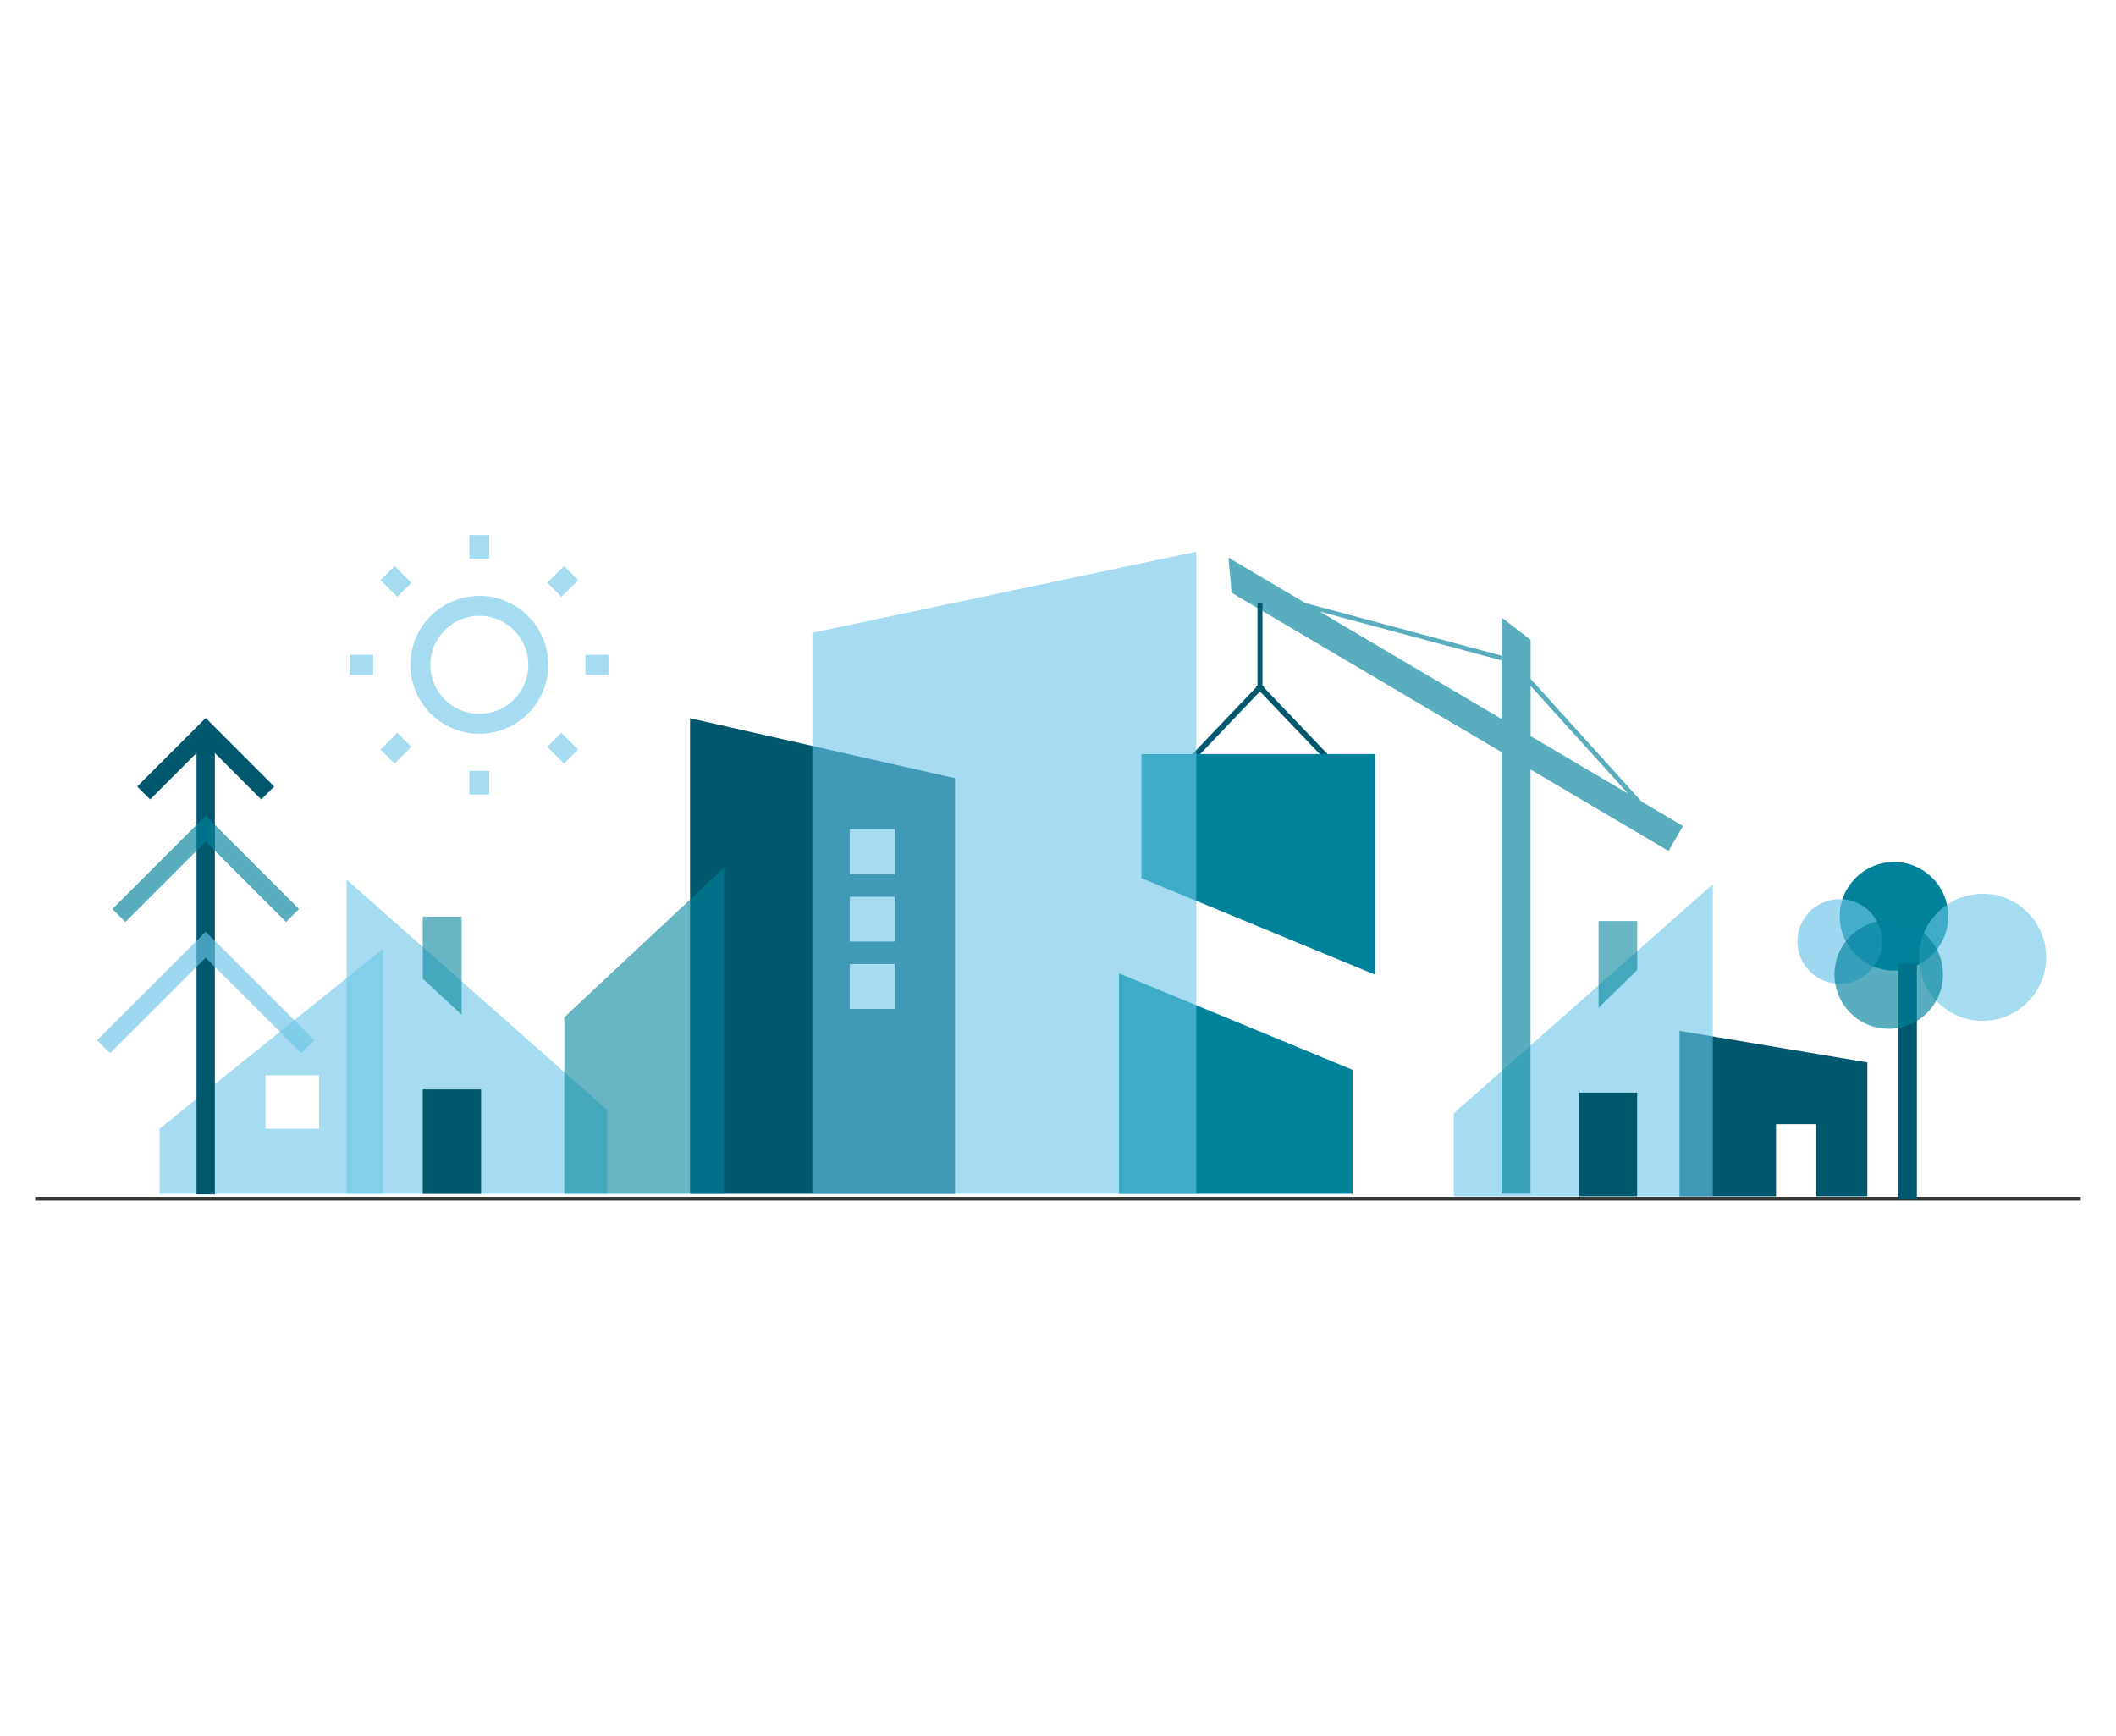 <svg id="Layer_1" data-name="Layer 1" xmlns="http://www.w3.org/2000/svg" viewBox="0 0 365.74 300"><line x1="6.1" y1="207.19" x2="359.65" y2="207.19" fill="none" stroke="#373a36" stroke-miterlimit="10" stroke-width="0.65"/><line x1="82.85" y1="92.48" x2="82.85" y2="96.56" fill="none" stroke="#6bc4e8" stroke-miterlimit="10" stroke-width="3.45" opacity="0.6"/><line x1="66.98" y1="99.05" x2="69.88" y2="101.94" fill="none" stroke="#6bc4e8" stroke-miterlimit="10" stroke-width="3.45" opacity="0.6"/><line x1="95.81" y1="101.94" x2="98.71" y2="99.05" fill="none" stroke="#6bc4e8" stroke-miterlimit="10" stroke-width="3.45" opacity="0.6"/><polygon points="290.3 178.18 290.3 206.78 306.98 206.78 306.98 194.3 313.95 194.3 313.95 206.78 322.76 206.78 322.76 183.63 290.3 178.18" fill="#00586f"/><polygon points="251.28 206.78 251.28 192.43 296.05 152.83 296.05 206.78 251.28 206.78" fill="#6bc4e8" opacity="0.6"/><rect x="272.97" y="188.85" width="10.01" height="17.93" transform="translate(555.94 395.63) rotate(-180)" fill="#00586f"/><polygon points="276.3 174.2 276.3 159.19 282.98 159.19 282.98 167.66 276.3 174.2" fill="#00829b" opacity="0.59"/><path d="M27.57,195.09v11.26H66.19V164Zm27.57,0H45.9v-9.24h9.24Z" fill="#6bc4e8" opacity="0.6"/><polygon points="104.99 206.35 104.99 191.9 59.91 152.03 59.91 206.35 104.99 206.35" fill="#6bc4e8" opacity="0.6"/><rect x="73.07" y="188.3" width="10.08" height="18.06" fill="#00586f"/><polygon points="79.79 175.38 79.79 158.43 73.07 158.43 73.07 169.16 79.79 175.38" fill="#00829b" opacity="0.59"/><path d="M119.27,124.14v82.21h45.8V134.51Zm35.36,50.24h-7.76v-7.76h7.76Zm0-11.64h-7.76V155h7.76Zm0-11.64h-7.76v-7.77h7.76Z" fill="#00586f"/><path d="M290.9,142.78l-7.15-4.22-19.19-21.22v-6.75l-5-3.84v6.58l-33.93-9.09-8.75-5.17-4.55-2.69.55,6.08L259.54,130v76.33h5V133l23.86,14.08Zm-62.78-37.06,31.42,8.42v10.13Zm36.44,21.51v-8.67l16.83,18.6Z" fill="#00829b" opacity="0.65"/><polygon points="97.54 206.35 97.54 175.82 125.14 149.98 125.14 206.35 97.54 206.35" fill="#00829b" opacity="0.59"/><line x1="217.78" y1="104.27" x2="217.78" y2="118.38" fill="none" stroke="#00586f" stroke-miterlimit="10" stroke-width="0.86"/><line x1="217.39" y1="118.4" x2="229.81" y2="131.41" fill="none" stroke="#00586f" stroke-miterlimit="10" stroke-width="0.97"/><line x1="218.16" y1="118.4" x2="205.75" y2="131.41" fill="none" stroke="#00586f" stroke-miterlimit="10" stroke-width="0.97"/><polygon points="237.66 168.46 237.66 130.34 197.29 130.34 197.29 151.78 237.66 168.46" fill="#00829b"/><polygon points="193.41 168.23 193.41 206.35 233.78 206.35 233.78 184.91 193.41 168.23" fill="#00829b"/><polygon points="140.41 109.37 140.41 206.35 206.77 206.35 206.77 95.36 140.41 109.37" fill="#6bc4e8" opacity="0.6"/><line x1="35.55" y1="126.23" x2="35.55" y2="206.44" fill="none" stroke="#00586f" stroke-miterlimit="10" stroke-width="3.17"/><polyline points="24.83 137.06 35.55 126.33 46.27 137.06" fill="none" stroke="#00586f" stroke-miterlimit="10" stroke-width="3.17"/><polyline points="20.54 158.23 35.55 143.22 50.56 158.23" fill="none" stroke="#00829b" stroke-miterlimit="10" stroke-width="3.17" opacity="0.65"/><polyline points="17.91 180.92 35.55 163.28 53.2 180.92" fill="none" stroke="#6bc4e8" stroke-miterlimit="10" stroke-width="3.17" opacity="0.65"/><circle cx="82.85" cy="114.91" r="10.19" fill="none" stroke="#6bc4e8" stroke-miterlimit="10" stroke-width="3.45" opacity="0.6"/><line x1="82.85" y1="133.25" x2="82.85" y2="137.33" fill="none" stroke="#6bc4e8" stroke-miterlimit="10" stroke-width="3.45" opacity="0.6"/><line x1="95.81" y1="127.87" x2="98.71" y2="130.77" fill="none" stroke="#6bc4e8" stroke-miterlimit="10" stroke-width="3.45" opacity="0.6"/><line x1="60.42" y1="114.91" x2="64.5" y2="114.91" fill="none" stroke="#6bc4e8" stroke-miterlimit="10" stroke-width="3.45" opacity="0.6"/><line x1="101.19" y1="114.91" x2="105.27" y2="114.91" fill="none" stroke="#6bc4e8" stroke-miterlimit="10" stroke-width="3.45" opacity="0.6"/><line x1="66.98" y1="130.77" x2="69.88" y2="127.87" fill="none" stroke="#6bc4e8" stroke-miterlimit="10" stroke-width="3.45" opacity="0.6"/><circle cx="327.37" cy="158.37" r="9.38" fill="#00829b"/><line x1="329.71" y1="166.51" x2="329.71" y2="207.19" fill="none" stroke="#00586f" stroke-miterlimit="10" stroke-width="3.23"/><circle cx="317.99" cy="162.72" r="7.32" fill="#6bc4e8" opacity="0.65"/><circle cx="342.69" cy="165.46" r="10.98" fill="#6bc4e8" opacity="0.6"/><circle cx="326.46" cy="168.44" r="9.38" fill="#00829b" opacity="0.65"/></svg>